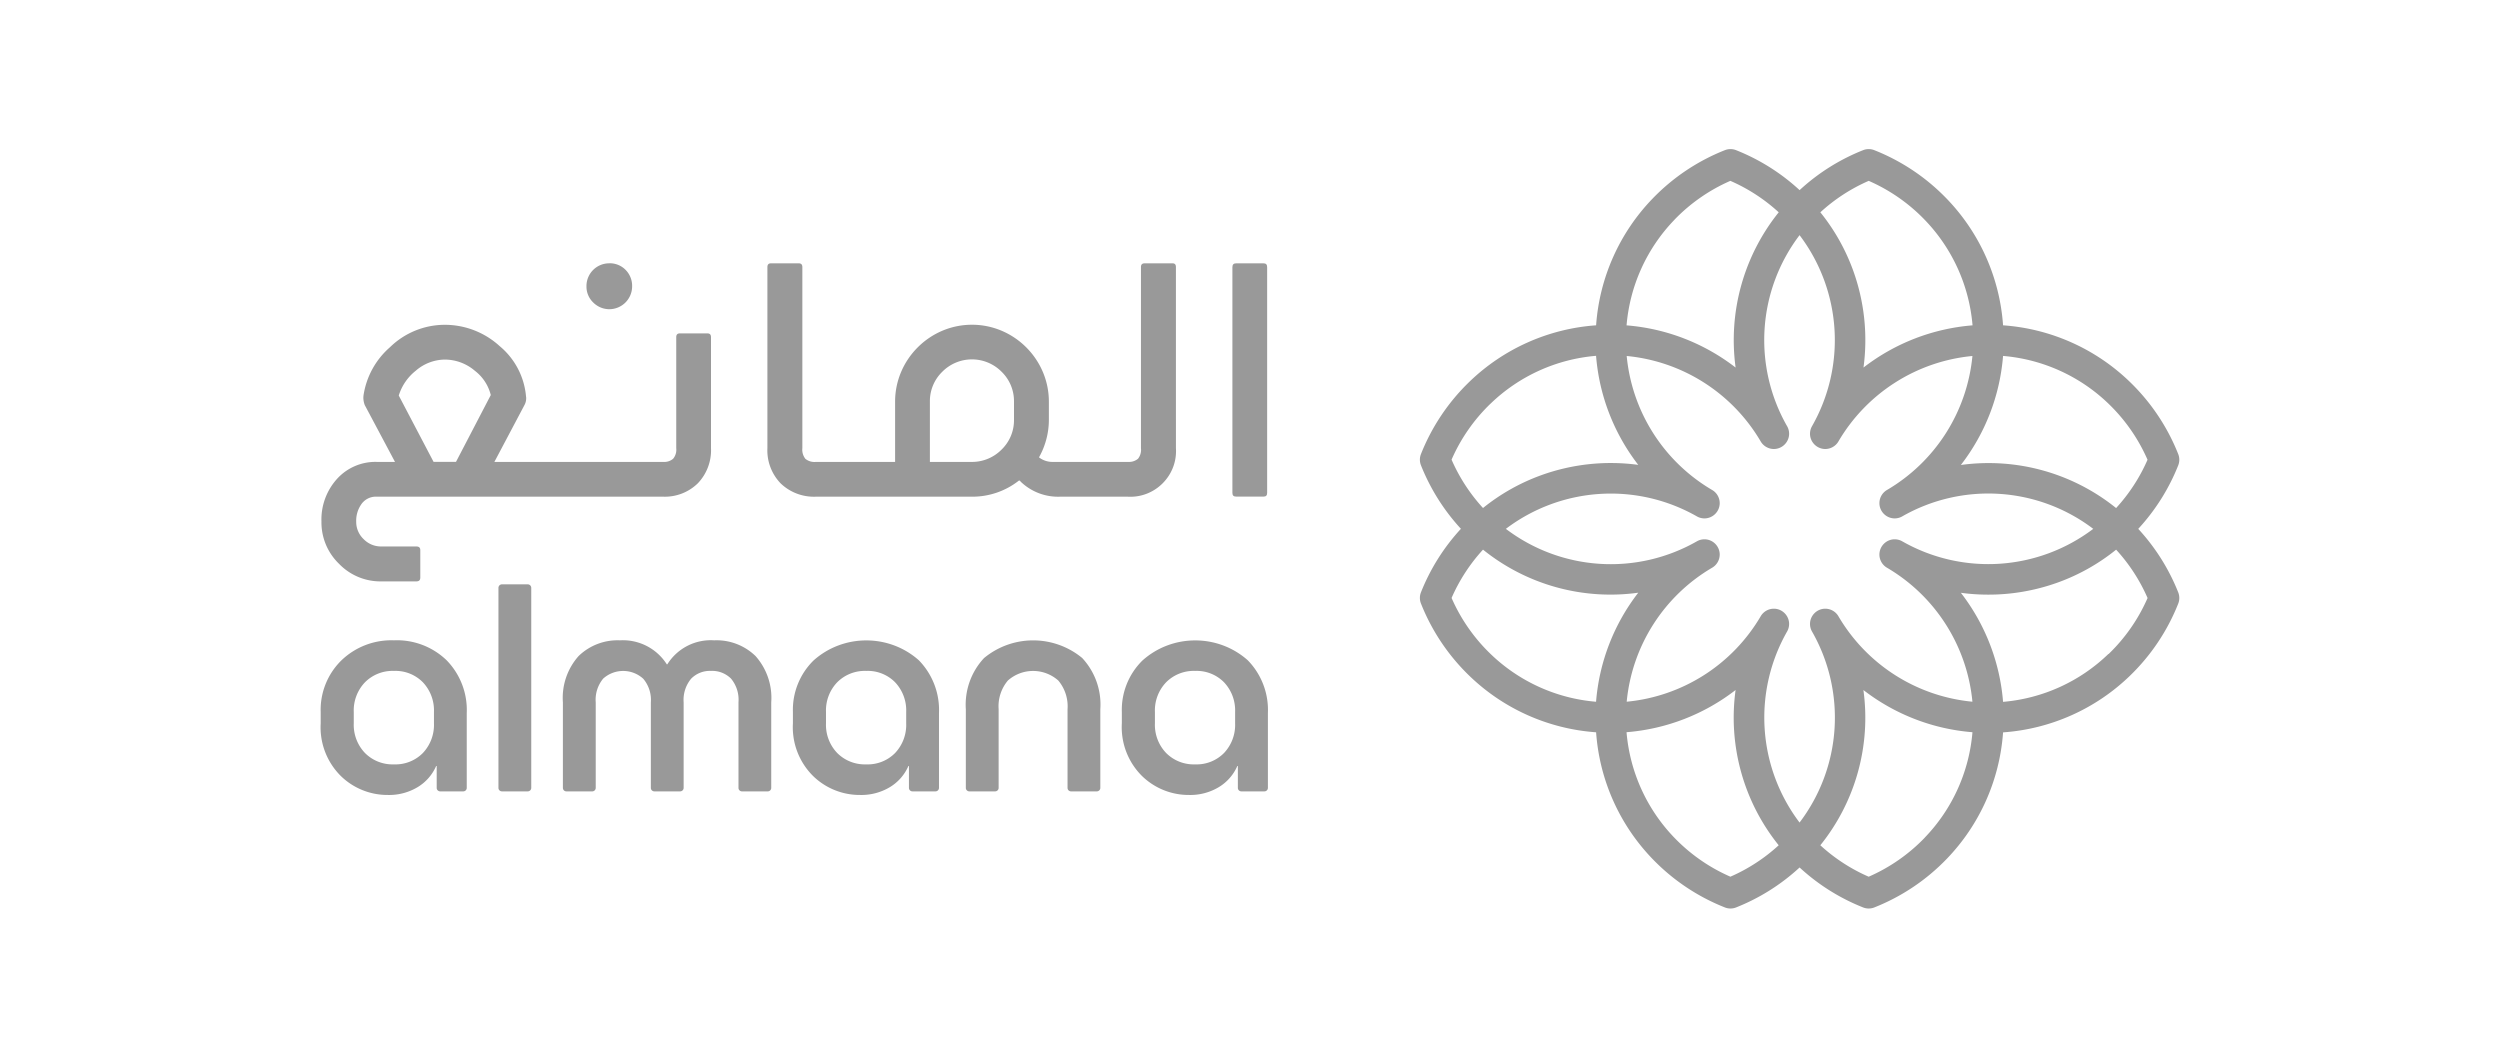 <svg xmlns="http://www.w3.org/2000/svg" xml:space="preserve" style="fill-rule:evenodd;clip-rule:evenodd;stroke-linejoin:round;stroke-miterlimit:2" viewBox="0 0 2600 1100"><g transform="translate(333.514 155.062) scale(9.862)"><clipPath id="a"><path d="M0 0h196v80.092H0z"/></clipPath><g clip-path="url(#a)"><path d="M40.984 114.614h-2.726a.367.367 0 0 1-.366-.366V93.147c0-.201.165-.366.366-.366h2.726a.37.37 0 0 1 .367.367v21.1a.369.369 0 0 1-.367.366" style="fill:#999;fill-rule:nonzero" transform="translate(-19.146 -46.882)"/><path d="M64 120.64h-2.724a.367.367 0 0 1-.366-.366v-9.025a3.454 3.454 0 0 0-.8-2.485 3.146 3.146 0 0 0-4.229-.014 3.487 3.487 0 0 0-.785 2.5v9.025a.367.367 0 0 1-.366.366H52a.369.369 0 0 1-.366-.366v-9.025a6.621 6.621 0 0 1 1.657-4.882 5.9 5.9 0 0 1 4.359-1.657 5.481 5.481 0 0 1 4.941 2.528h.058a5.396 5.396 0 0 1 4.941-2.528 5.9 5.9 0 0 1 4.359 1.657 6.626 6.626 0 0 1 1.656 4.882v9.025a.367.367 0 0 1-.366.366h-2.721a.369.369 0 0 1-.367-.366v-9.025a3.483 3.483 0 0 0-.785-2.5 2.81 2.81 0 0 0-2.121-.814 2.751 2.751 0 0 0-2.093.828 3.494 3.494 0 0 0-.785 2.485v9.025a.369.369 0 0 1-.367.366" style="fill:#999;fill-rule:nonzero" transform="translate(-26.092 -52.908)"/><path d="M151.342 120.64h-2.726a.367.367 0 0 1-.366-.366v-8.3a4.22 4.22 0 0 0-.974-3.022 4 4 0 0 0-5.319 0 4.214 4.214 0 0 0-.974 3.022v8.3a.369.369 0 0 1-.367.366h-2.726a.367.367 0 0 1-.366-.366v-8.3a7.202 7.202 0 0 1 1.918-5.391 8.125 8.125 0 0 1 10.346-.015 7.194 7.194 0 0 1 1.919 5.406v8.3a.369.369 0 0 1-.367.366" style="fill:#999;fill-rule:nonzero" transform="translate(-69.49 -52.908)"/><path d="M197.614 24.348h-2.861c-.283 0-.41.126-.41.41v23.8c0 .272.127.393.41.393h2.861c.272 0 .393-.122.393-.393v-23.8c0-.284-.121-.41-.393-.41" style="fill:#999;fill-rule:nonzero" transform="translate(-98.198 -12.303)"/><path d="M138.31 24.74c0-.271-.116-.392-.376-.392h-2.9c-.284 0-.411.121-.411.392v19.1c.049.396-.061.796-.306 1.112a1.46 1.46 0 0 1-1.017.338h-7.921a2.321 2.321 0 0 1-1.456-.44l-.051-.043.032-.059a8.093 8.093 0 0 0 1.008-3.893v-1.922c0-4.448-3.66-8.108-8.108-8.108s-8.108 3.66-8.108 8.108v6.358h-8.349a1.526 1.526 0 0 1-1.11-.323 1.559 1.559 0 0 1-.322-1.128V24.758c0-.284-.122-.41-.393-.41h-2.9c-.272 0-.393.126-.393.41v19.083a5.016 5.016 0 0 0 1.4 3.717 5.06 5.06 0 0 0 3.7 1.4H116.8a7.918 7.918 0 0 0 4.936-1.686l.022-.017h.028a.17.17 0 0 1 .11.059l.015.022c.005.01.011.02.018.029a5.686 5.686 0 0 0 4.157 1.593h7.145c.095.006.19.008.284.008 2.637 0 4.806-2.169 4.806-4.806 0-.105-.003-.211-.01-.317l-.001-19.103Zm-17.076 16.117a4.291 4.291 0 0 1-1.305 3.129 4.376 4.376 0 0 1-3.129 1.306h-4.435v-6.359a4.308 4.308 0 0 1 1.305-3.147 4.4 4.4 0 0 1 6.259 0 4.312 4.312 0 0 1 1.305 3.147v1.924Z" style="fill:#999;fill-rule:nonzero" transform="translate(-48.121 -12.303)"/><path d="M59.063 24.348h-.022a2.397 2.397 0 0 0-2.386 2.386v.037a2.31 2.31 0 0 0 .7 1.695 2.4 2.4 0 0 0 1.715.721 2.41 2.41 0 0 0 2.4-2.4v-.016a2.382 2.382 0 0 0-.686-1.728 2.33 2.33 0 0 0-1.722-.7" style="fill:#999;fill-rule:nonzero" transform="translate(-28.627 -12.303)"/><path d="M39.844 54.182a5.047 5.047 0 0 0 1.4-3.717V38.772c0-.284-.122-.411-.393-.411h-2.88c-.272 0-.393.127-.393.411v11.693c.046.399-.071.8-.324 1.112a1.42 1.42 0 0 1-1.02.338H18.4l3.17-5.992c.123-.225.186-.478.184-.735a1.098 1.098 0 0 0-.017-.181 7.768 7.768 0 0 0-2.784-5.307 8.578 8.578 0 0 0-5.792-2.244 8.284 8.284 0 0 0-5.773 2.366A8.381 8.381 0 0 0 4.6 44.9c-.011.09-.017.18-.017.27.005.261.057.519.153.762l3.183 5.982H5.981A5.456 5.456 0 0 0 1.81 53.7a6.388 6.388 0 0 0-1.646 4.506 6.065 6.065 0 0 0 1.854 4.454 6.063 6.063 0 0 0 4.455 1.855h3.686c.3 0 .428-.126.428-.411v-2.878c0-.272-.132-.394-.428-.394H6.473a2.555 2.555 0 0 1-1.866-.778 2.499 2.499 0 0 1-.778-1.848 3.006 3.006 0 0 1 .488-1.748 1.866 1.866 0 0 1 1.664-.878h30.182a4.964 4.964 0 0 0 3.681-1.4m-21.837-9.29-3.656 7.023h-2.362l-.023-.044-3.649-6.953.009-.031a5.352 5.352 0 0 1 1.782-2.585 4.743 4.743 0 0 1 3.053-1.177 4.895 4.895 0 0 1 3.176 1.177 4.629 4.629 0 0 1 1.677 2.537l.007.029-.014.024Z" style="fill:#999;fill-rule:nonzero" transform="translate(-.083 -18.927)"/><path d="M170.777 112.267a7.294 7.294 0 0 1 2.165-5.421c3.143-2.824 7.96-2.836 11.117-.029a7.502 7.502 0 0 1 2.121 5.566v7.891a.367.367 0 0 1-.366.366h-2.436a.367.367 0 0 1-.366-.366v-2.308h-.058a4.864 4.864 0 0 1-1.947 2.223 5.834 5.834 0 0 1-3.139.829 7.048 7.048 0 0 1-4.955-1.991 7.238 7.238 0 0 1-2.136-5.566v-1.194Zm3.488 1.194a4.29 4.29 0 0 0 1.177 3.125 4.098 4.098 0 0 0 3.066 1.206 4.05 4.05 0 0 0 3.051-1.206 4.312 4.312 0 0 0 1.163-3.125v-1.194a4.316 4.316 0 0 0-1.163-3.125 4.05 4.05 0 0 0-3.051-1.206 4.098 4.098 0 0 0-3.066 1.206 4.29 4.29 0 0 0-1.177 3.125v1.194Z" style="fill:#999;fill-rule:nonzero" transform="translate(-86.291 -52.908)"/><path d="M100.662 112.267a7.294 7.294 0 0 1 2.165-5.421c3.143-2.824 7.96-2.836 11.117-.029a7.503 7.503 0 0 1 2.122 5.566v7.891a.369.369 0 0 1-.367.366h-2.435a.369.369 0 0 1-.366-.366v-2.308h-.058a4.864 4.864 0 0 1-1.947 2.223 5.834 5.834 0 0 1-3.139.829 7.044 7.044 0 0 1-4.956-1.991 7.238 7.238 0 0 1-2.136-5.566v-1.194Zm3.488 1.194a4.29 4.29 0 0 0 1.177 3.125 4.102 4.102 0 0 0 3.066 1.206 4.048 4.048 0 0 0 3.052-1.206 4.316 4.316 0 0 0 1.163-3.125v-1.194a4.322 4.322 0 0 0-1.163-3.125 4.048 4.048 0 0 0-3.052-1.206 4.102 4.102 0 0 0-3.066 1.206 4.29 4.29 0 0 0-1.177 3.125v1.194Z" style="fill:#999;fill-rule:nonzero" transform="translate(-50.863 -52.908)"/><path d="M0 112.267a7.294 7.294 0 0 1 2.165-5.421 7.592 7.592 0 0 1 5.566-2.136 7.537 7.537 0 0 1 5.551 2.107 7.502 7.502 0 0 1 2.121 5.566v7.891a.367.367 0 0 1-.366.366H12.6a.367.367 0 0 1-.366-.366v-2.308h-.058a4.864 4.864 0 0 1-1.947 2.223 5.834 5.834 0 0 1-3.139.829 7.044 7.044 0 0 1-4.956-1.991A7.233 7.233 0 0 1 0 113.461v-1.194Zm3.488 1.194a4.29 4.29 0 0 0 1.177 3.125 4.098 4.098 0 0 0 3.066 1.206 4.048 4.048 0 0 0 3.052-1.206 4.317 4.317 0 0 0 1.162-3.125v-1.194a4.317 4.317 0 0 0-1.162-3.125 4.048 4.048 0 0 0-3.052-1.206 4.098 4.098 0 0 0-3.066 1.206 4.29 4.29 0 0 0-1.177 3.125v1.194Z" style="fill:#999;fill-rule:nonzero" transform="translate(0 -52.908)"/><path d="M310.057 40.046a21.674 21.674 0 0 0 4.216-6.7c.149-.378.149-.8 0-1.178a21.694 21.694 0 0 0-5.122-7.639 21.404 21.404 0 0 0-13.351-5.946 21.39 21.39 0 0 0-5.94-13.349 21.676 21.676 0 0 0-7.64-5.122 1.605 1.605 0 0 0-1.177 0 21.641 21.641 0 0 0-6.7 4.215 21.641 21.641 0 0 0-6.7-4.215 1.605 1.605 0 0 0-1.177 0 21.663 21.663 0 0 0-7.64 5.122 21.402 21.402 0 0 0-5.942 13.349 21.402 21.402 0 0 0-13.349 5.942 21.694 21.694 0 0 0-5.122 7.639c-.149.378-.149.8 0 1.178a21.69 21.69 0 0 0 4.215 6.7 21.69 21.69 0 0 0-4.215 6.7c-.149.378-.149.8 0 1.178a21.681 21.681 0 0 0 5.122 7.639 21.402 21.402 0 0 0 13.349 5.942 21.402 21.402 0 0 0 5.942 13.349 21.676 21.676 0 0 0 7.64 5.122c.378.149.799.149 1.177 0a21.641 21.641 0 0 0 6.7-4.215 21.69 21.69 0 0 0 6.7 4.215c.378.149.799.149 1.177 0a21.676 21.676 0 0 0 7.64-5.122 21.393 21.393 0 0 0 5.94-13.34 21.406 21.406 0 0 0 13.351-5.943 21.681 21.681 0 0 0 5.122-7.639c.149-.378.149-.8 0-1.178a21.674 21.674 0 0 0-4.216-6.7m-26.526 4.08a18.397 18.397 0 0 1 9.037 14.146 18.4 18.4 0 0 1-14.146-9.037 1.611 1.611 0 0 0-1.373-.771c-.882 0-1.608.726-1.608 1.608 0 .27.068.536.198.773a18.295 18.295 0 0 1-1.3 20.17 18.335 18.335 0 0 1-1.3-20.17c.13-.237.198-.503.198-.773 0-.882-.726-1.608-1.608-1.608-.56 0-1.081.293-1.373.771a18.397 18.397 0 0 1-14.146 9.037 18.4 18.4 0 0 1 9.037-14.146c.478-.292.771-.813.771-1.373 0-.882-.726-1.608-1.608-1.608-.27 0-.536.068-.773.198a18.299 18.299 0 0 1-20.17-1.3 18.33 18.33 0 0 1 20.17-1.3c.237.13.503.198.773.198.882 0 1.608-.726 1.608-1.608 0-.56-.293-1.081-.771-1.373a18.4 18.4 0 0 1-9.037-14.146 18.4 18.4 0 0 1 14.146 9.037c.292.478.813.771 1.373.771.882 0 1.608-.726 1.608-1.608 0-.27-.068-.536-.198-.773a18.299 18.299 0 0 1 1.3-20.17 18.33 18.33 0 0 1 1.3 20.17c-.13.237-.198.503-.198.773 0 .882.726 1.608 1.608 1.608.56 0 1.081-.293 1.373-.771a18.4 18.4 0 0 1 14.146-9.037 18.4 18.4 0 0 1-9.037 14.146 1.611 1.611 0 0 0-.771 1.373c0 .882.726 1.608 1.608 1.608.27 0 .536-.068.773-.198a18.299 18.299 0 0 1 20.17 1.3 18.336 18.336 0 0 1-20.17 1.3 1.608 1.608 0 0 0-.773-.198c-.882 0-1.608.726-1.608 1.608 0 .56.293 1.081.771 1.373m27.506-11.376a18.458 18.458 0 0 1-3.316 5.1 21.422 21.422 0 0 0-16.372-4.542 21.59 21.59 0 0 0 4.45-11.5 18.215 18.215 0 0 1 11.125 5.042 18.473 18.473 0 0 1 4.113 5.91M281.631 3.348a18.46 18.46 0 0 1 5.91 4.114 18.2 18.2 0 0 1 5.04 11.125 21.598 21.598 0 0 0-11.5 4.45 21.586 21.586 0 0 0-1.1-10.26 21.353 21.353 0 0 0-3.45-6.112 18.458 18.458 0 0 1 5.1-3.316m-20.5 4.114a18.46 18.46 0 0 1 5.91-4.114 18.458 18.458 0 0 1 5.1 3.316 21.524 21.524 0 0 0-4.546 16.373 21.598 21.598 0 0 0-11.5-4.45 18.207 18.207 0 0 1 5.042-11.125m-19.383 19.381a18.207 18.207 0 0 1 11.125-5.044 21.59 21.59 0 0 0 4.45 11.5 21.586 21.586 0 0 0-10.26 1.1 21.326 21.326 0 0 0-6.112 3.449 18.458 18.458 0 0 1-3.316-5.1 18.46 18.46 0 0 1 4.114-5.91m-4.114 20.5a18.435 18.435 0 0 1 3.316-5.1 21.428 21.428 0 0 0 16.372 4.542 21.598 21.598 0 0 0-4.45 11.5 18.207 18.207 0 0 1-11.125-5.042 18.467 18.467 0 0 1-4.114-5.909m29.405 29.4a18.457 18.457 0 0 1-5.91-4.113 18.207 18.207 0 0 1-5.042-11.125 21.598 21.598 0 0 0 11.5-4.45 21.458 21.458 0 0 0 4.546 16.373 18.458 18.458 0 0 1-5.1 3.316m20.5-4.113a18.457 18.457 0 0 1-5.91 4.113 18.458 18.458 0 0 1-5.1-3.316 21.423 21.423 0 0 0 4.543-16.372 21.598 21.598 0 0 0 11.5 4.45 18.2 18.2 0 0 1-5.04 11.125m19.381-19.382a18.2 18.2 0 0 1-11.113 5.055 21.598 21.598 0 0 0-4.45-11.5c3.459.468 6.98.091 10.261-1.1a21.326 21.326 0 0 0 6.112-3.449 18.458 18.458 0 0 1 3.316 5.1 18.48 18.48 0 0 1-4.113 5.909" style="fill:#999;fill-rule:nonzero" transform="translate(-118.384)"/></g></g></svg>